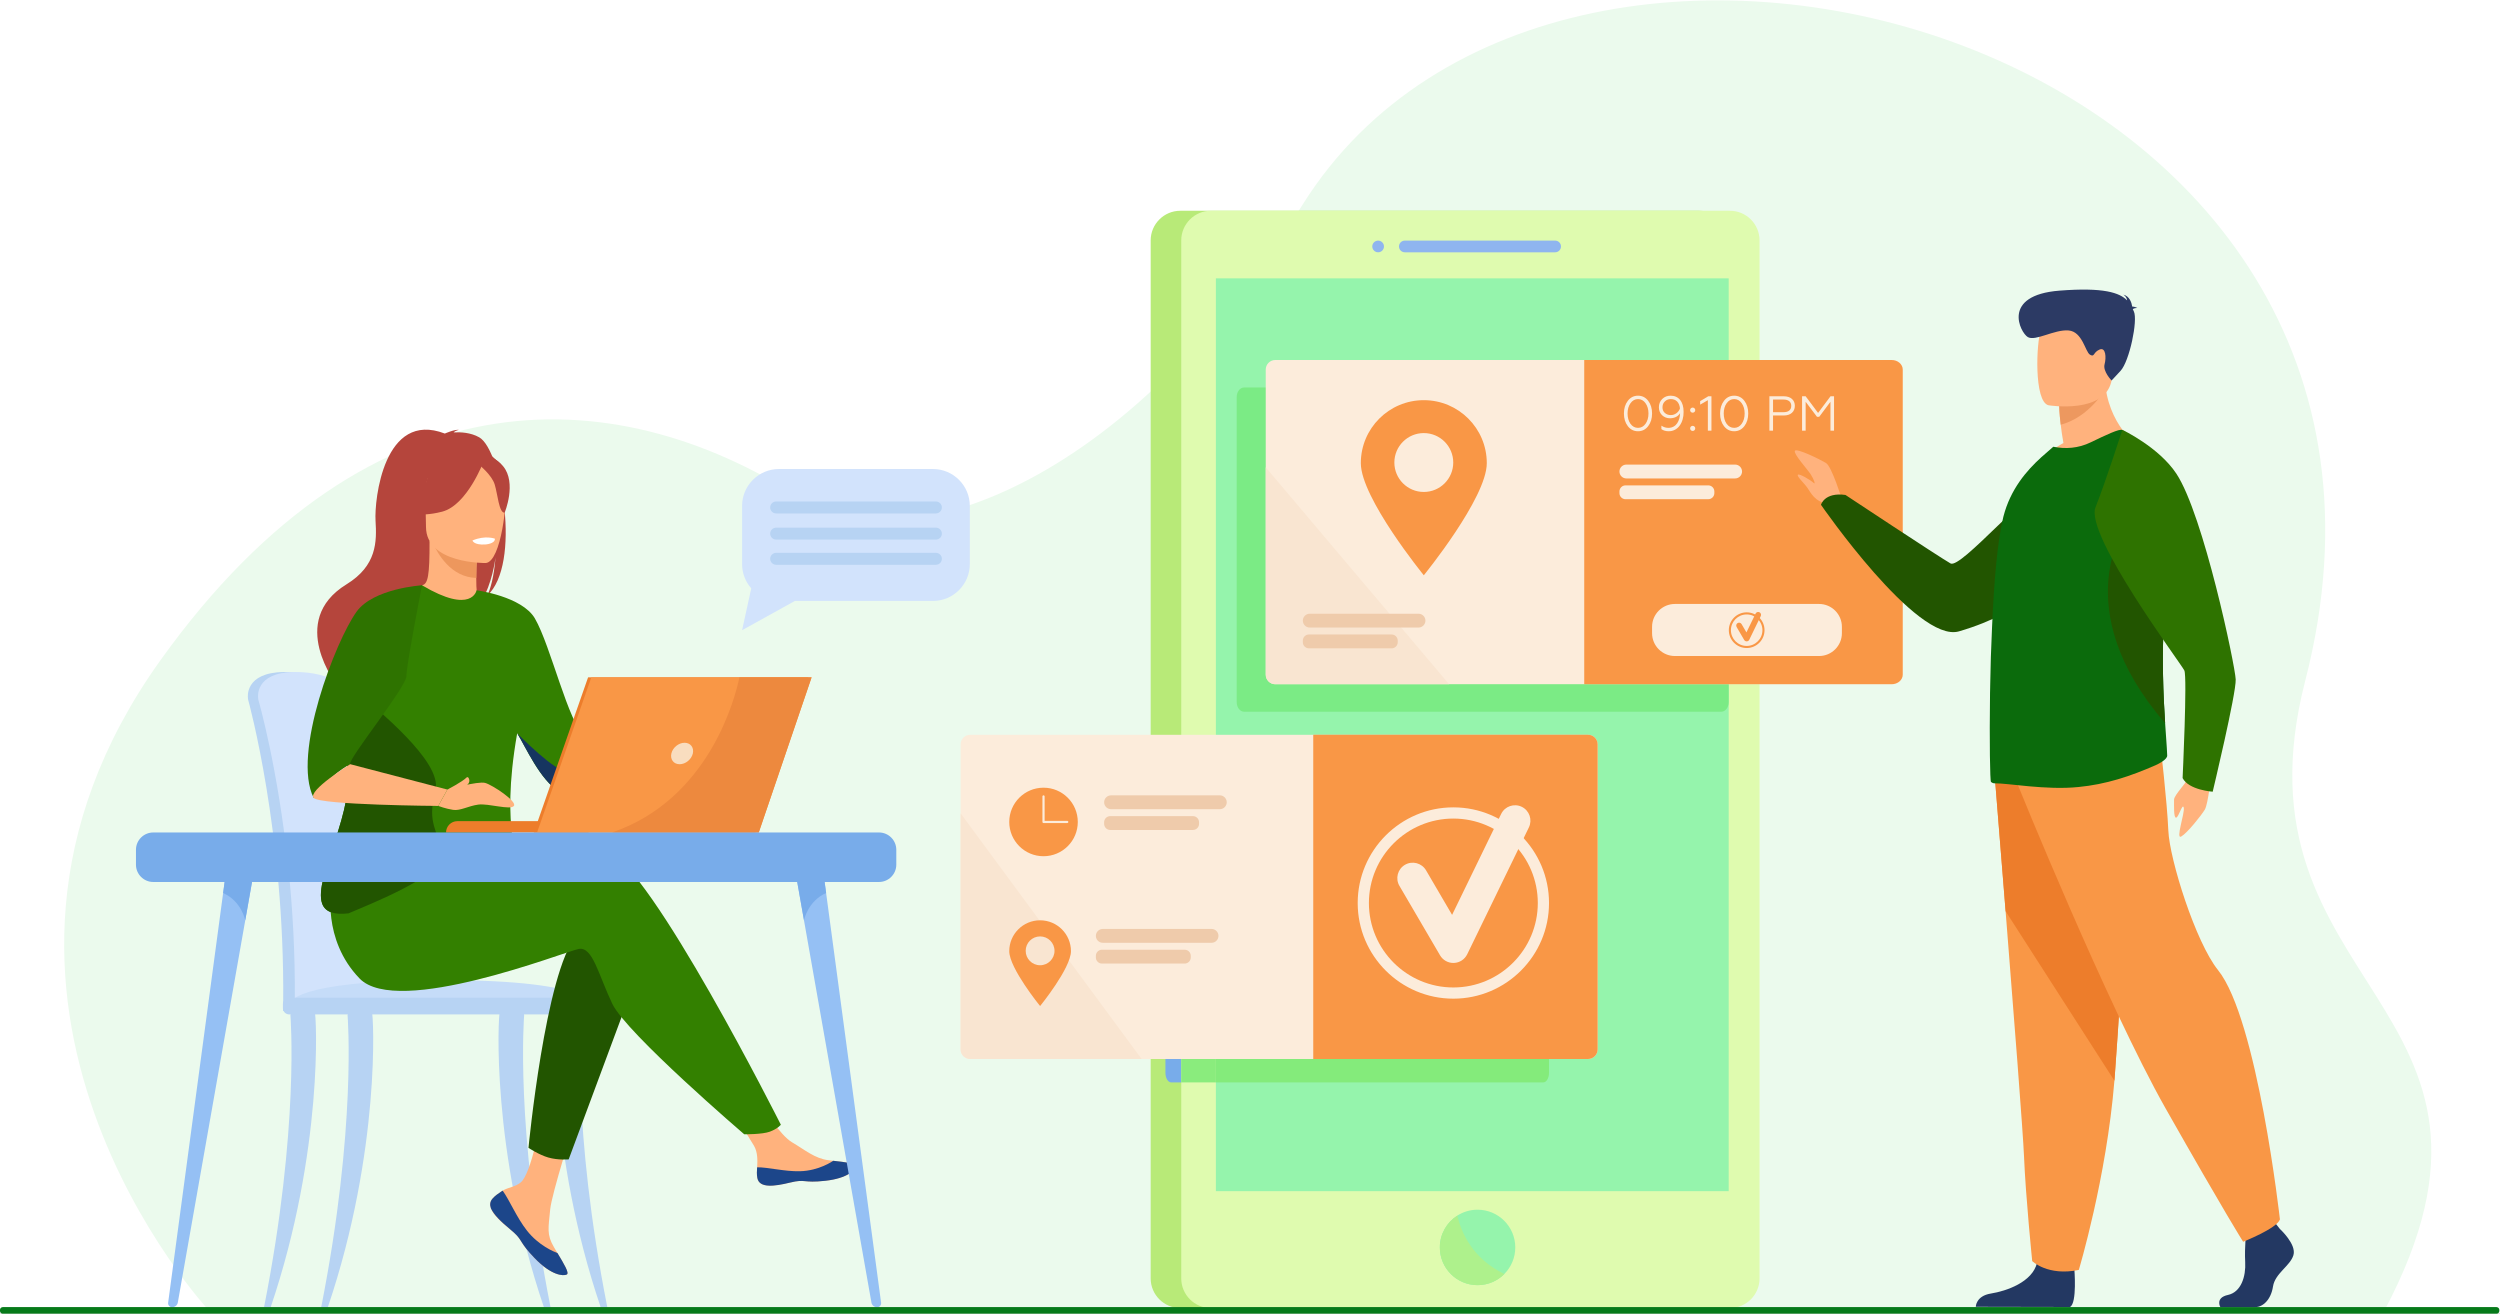 <?xml version="1.0" encoding="UTF-8" standalone="no"?>
<!-- Created with Inkscape (http://www.inkscape.org/) -->

<svg
   version="1.1"
   id="svg2"
   width="3643.356"
   height="1914.468"
   viewBox="0 0 3643.356 1914.468"
   sodipodi:docname="5556.svg"
   inkscape:version="1.2.1 (9c6d41e410, 2022-07-14, custom)"
   xmlns:inkscape="http://www.inkscape.org/namespaces/inkscape"
   xmlns:sodipodi="http://sodipodi.sourceforge.net/DTD/sodipodi-0.dtd"
   xmlns="http://www.w3.org/2000/svg"
   xmlns:svg="http://www.w3.org/2000/svg">
  <rect x="0" y="0" width="3643.356" height="1914.468" fill="#808080" stroke="none"/>
  <defs
     id="defs6" />
  <sodipodi:namedview
     id="namedview4"
     pagecolor="#ffffff"
     bordercolor="#000000"
     borderopacity="0.25"
     inkscape:showpageshadow="2"
     inkscape:pageopacity="0.0"
     inkscape:pagecheckerboard="0"
     inkscape:deskcolor="#d1d1d1"
     showgrid="false"
     inkscape:zoom="0.27232449"
     inkscape:cx="1031.8573"
     inkscape:cy="1048.3817"
     inkscape:window-width="2560"
     inkscape:window-height="1345"
     inkscape:window-x="0"
     inkscape:window-y="0"
     inkscape:window-maximized="1"
     inkscape:current-layer="g10">
    <inkscape:page
       x="0"
       y="0"
       id="page8"
       width="3643.356"
       height="1914.468" />
  </sodipodi:namedview>
  <g
     id="g10"
     inkscape:groupmode="layer"
     inkscape:label="Page 1"
     transform="matrix(1.333,0,0,-1.333,-160.644,2259.682)">
    <path
       d="M 104.134,228.382 H 2890.985 V 1740.617 H 104.134 Z"
       style="fill:#ffffff;fill-opacity:1;fill-rule:nonzero;stroke:none;stroke-width:0.084"
       id="path14" />
    <path
       d="m 349.37,261.89 c 0,0 -317.96,341.39 -53.772,710.99 234.406,327.93 507.699,305.51 708.212,172.44 85.4,-56.68 331.62,-6.99 541.18,326.7 285.78,455.05 1276.42,179.06 1095.8,-521.05 -87.41,-338.81 266.02,-351.13 85.93,-689.8 l -2377.35,0.72"
       style="fill:#ebfaed;fill-opacity:1;fill-rule:nonzero;stroke:none;stroke-width:0.1"
       id="path16" />
    <path
       d="m 1978.42,265.12 h -567.53 c -17.8,0 -32.36,14.55 -32.36,32.35 v 1134.94 c 0,17.79 14.56,32.35 32.36,32.35 h 567.53 c 17.79,0 32.35,-14.56 32.35,-32.35 V 297.47 c 0,-17.8 -14.56,-32.35 -32.35,-32.35"
       style="fill:#b8ea78;fill-opacity:1;fill-rule:nonzero;stroke:none;stroke-width:0.1"
       id="path18" />
    <path
       d="M 2044.19,1432.4 V 297.46 c 0,-17.78 -14.56,-32.34 -32.36,-32.34 H 1444.3 c -17.8,0 -32.35,14.56 -32.35,32.34 V 1432.4 c 0,17.8 14.55,32.36 32.35,32.36 h 567.53 c 17.8,0 32.36,-14.56 32.36,-32.36"
       style="fill:#dffbaf;fill-opacity:1;fill-rule:nonzero;stroke:none;stroke-width:0.1"
       id="path20" />
    <path
       d="m 1820.72,1419.35 h -164.35 c -3.52,0 -6.39,2.88 -6.39,6.39 0,3.52 2.87,6.4 6.39,6.4 h 164.35 c 3.52,0 6.39,-2.88 6.39,-6.4 0,-3.51 -2.87,-6.39 -6.39,-6.39"
       style="fill:#8fb5ef;fill-opacity:1;fill-rule:nonzero;stroke:none;stroke-width:0.1"
       id="path22" />
    <path
       d="m 1627.18,1419.35 c -3.52,0 -6.39,2.88 -6.39,6.39 0,3.52 2.87,6.4 6.39,6.4 3.52,0 6.4,-2.88 6.4,-6.4 0,-3.51 -2.88,-6.39 -6.4,-6.39"
       style="fill:#8fb5ef;fill-opacity:1;fill-rule:nonzero;stroke:none;stroke-width:0.1"
       id="path24" />
    <path
       d="m 1777.14,331.4 c 0,-11.32 -4.57,-21.58 -11.96,-29.03 -7.47,-7.55 -17.84,-12.21 -29.29,-12.21 -22.77,0 -41.24,18.47 -41.24,41.24 0,14.65 7.63,27.5 19.14,34.81 6.38,4.07 13.97,6.43 22.1,6.43 22.78,0 41.25,-18.46 41.25,-41.24"
       style="fill:#95f4ac;fill-opacity:1;fill-rule:nonzero;stroke:none;stroke-width:0.1"
       id="path26" />
    <path
       d="m 1449.81,392.92 h 560.64 v 997.937 h -560.64 z"
       style="fill:#95f4ac;fill-opacity:1;fill-rule:nonzero;stroke:none;stroke-width:0.1"
       id="path28" />
    <path
       d="m 1765.18,302.37 c -7.47,-7.55 -17.84,-12.21 -29.29,-12.21 -22.77,0 -41.24,18.47 -41.24,41.24 0,14.65 7.63,27.5 19.14,34.81 4.04,-17.55 16.03,-46.92 51.39,-63.84"
       style="fill:#aef18c;fill-opacity:1;fill-rule:nonzero;stroke:none;stroke-width:0.1"
       id="path30" />
    <path
       d="m 2002.39,917.08 h -521.76 c -4.43,0 -8.06,4.7 -8.06,10.44 v 333.58 c 0,5.75 3.63,10.45 8.06,10.45 h 260.88 259.56 1.32 c 4.44,0 8.06,-4.7 8.06,-10.45 V 927.52 c 0,-5.74 -3.62,-10.44 -8.06,-10.44"
       style="fill:#7beb85;fill-opacity:1;fill-rule:nonzero;stroke:none;stroke-width:0.1"
       id="path32" />
    <path
       d="m 1411.95,511.82 h -11 c -3.46,0 -6.29,4.7 -6.29,10.43 v 333.59 c 0,5.75 2.83,10.45 6.29,10.45 h 11 V 511.82"
       style="fill:#78acea;fill-opacity:1;fill-rule:nonzero;stroke:none;stroke-width:0.1"
       id="path34" />
    <path
       d="m 1411.95,511.82 h 37.86 V 866.29 H 1411.95 Z"
       style="fill:#8aec7d;fill-opacity:1;fill-rule:nonzero;stroke:none;stroke-width:0.1"
       id="path36" />
    <path
       d="m 1807.73,511.82 h -357.92 v 354.47 h 357.92 c 3.46,0 6.29,-4.7 6.29,-10.45 V 522.25 c 0,-5.73 -2.83,-10.43 -6.29,-10.43"
       style="fill:#84eb7b;fill-opacity:1;fill-rule:nonzero;stroke:none;stroke-width:0.1"
       id="path38" />
    <path
       d="M 2200.74,1291.15 V 957.56 c 0,-5.73 -4.7,-10.43 -10.45,-10.43 h -675.55 c -5.74,0 -10.43,4.7 -10.43,10.43 v 333.59 c 0,5.75 4.69,10.45 10.43,10.45 h 675.55 c 5.75,0 10.45,-4.7 10.45,-10.45"
       style="fill:#fcecdb;fill-opacity:1;fill-rule:nonzero;stroke:none;stroke-width:0.1"
       id="path40" />
    <path
       d="M 2200.73,1291.15 V 957.57 c 0,-5.74 -5.46,-10.44 -12.14,-10.44 h -336.07 v 354.47 h 336.07 c 6.68,0 12.14,-4.7 12.14,-10.45"
       style="fill:#f99746;fill-opacity:1;fill-rule:nonzero;stroke:none;stroke-width:0.1"
       id="path42" />
    <path
       d="m 2017.49,1172.11 h -118.9 c -4.16,0 -7.57,3.41 -7.57,7.58 0,4.16 3.41,7.57 7.57,7.57 h 118.9 c 4.16,0 7.57,-3.41 7.57,-7.57 0,-4.17 -3.41,-7.58 -7.57,-7.58"
       style="fill:#fcecdb;fill-opacity:1;fill-rule:nonzero;stroke:none;stroke-width:0.1"
       id="path44" />
    <path
       d="m 1988.11,1149.4 h -90.43 c -3.66,0 -6.66,3 -6.66,6.66 v 1.82 c 0,3.66 3,6.66 6.66,6.66 h 90.43 c 3.67,0 6.67,-3 6.67,-6.66 v -1.82 c 0,-3.66 -3,-6.66 -6.67,-6.66"
       style="fill:#fcecdb;fill-opacity:1;fill-rule:nonzero;stroke:none;stroke-width:0.1"
       id="path46" />
    <path
       d="m 1919.54,1254.37 c -2.14,3.01 -4.88,4.51 -8.21,4.51 -3.33,0 -6.07,-1.5 -8.22,-4.51 -2.15,-3 -3.22,-6.76 -3.22,-11.22 0,-4.51 1.07,-8.27 3.17,-11.28 2.15,-2.95 4.88,-4.45 8.27,-4.45 3.38,0 6.12,1.5 8.21,4.45 2.15,3.01 3.22,6.77 3.22,11.28 0,4.46 -1.07,8.22 -3.22,11.22 z m -19.38,2.58 c 2.84,3.76 6.6,5.64 11.17,5.64 4.56,0 8.27,-1.88 11.11,-5.58 2.85,-3.71 4.25,-8.33 4.25,-13.86 0,-5.53 -1.4,-10.15 -4.25,-13.85 -2.84,-3.71 -6.55,-5.59 -11.11,-5.59 -4.57,0 -8.33,1.88 -11.17,5.59 -2.85,3.7 -4.24,8.32 -4.24,13.85 0,5.48 1.39,10.1 4.24,13.8"
       style="fill:#fcecdb;fill-opacity:1;fill-rule:nonzero;stroke:none;stroke-width:0.1"
       id="path48" />
    <path
       d="m 1940.65,1256.31 c -1.72,-1.67 -2.58,-3.82 -2.58,-6.45 0,-2.57 0.86,-4.62 2.63,-6.17 1.77,-1.56 3.92,-2.31 6.55,-2.31 2.2,0 4.24,0.7 6.12,2.09 1.88,1.4 3.12,3.12 3.81,5.21 -0.64,6.45 -4.18,10.2 -10.04,10.2 -2.57,0 -4.72,-0.85 -6.49,-2.57 z m 16.69,1.61 c 2.53,-3.06 3.82,-7.41 3.82,-12.94 0.21,-11.71 -6.12,-21.38 -16.33,-21.27 -3.06,0 -5.74,0.75 -7.94,2.31 v 3.81 c 2.36,-1.61 4.88,-2.41 7.62,-2.41 8.91,0 12.62,8.11 12.78,16.05 -1.99,-3.38 -5.91,-5.58 -11.01,-5.58 -3.38,0 -6.28,1.13 -8.64,3.33 -2.31,2.25 -3.49,5.15 -3.49,8.64 0,3.71 1.23,6.72 3.65,9.13 2.47,2.42 5.53,3.6 9.13,3.6 4.4,0 7.89,-1.56 10.41,-4.67"
       style="fill:#fcecdb;fill-opacity:1;fill-rule:nonzero;stroke:none;stroke-width:0.1"
       id="path50" />
    <path
       d="m 1969.1,1228.81 c 1.08,1.08 2.9,1.08 3.98,0 1.07,-1.07 1.07,-2.9 0,-3.97 -1.08,-1.07 -2.9,-1.07 -3.98,0 -1.07,1.07 -1.07,2.9 0,3.97 z m 0,19.98 c 1.08,1.07 2.9,1.07 3.98,0 1.07,-1.07 1.07,-2.9 0,-3.97 -1.08,-1.08 -2.9,-1.08 -3.98,0 -1.07,1.07 -1.07,2.9 0,3.97"
       style="fill:#fcecdb;fill-opacity:1;fill-rule:nonzero;stroke:none;stroke-width:0.1"
       id="path52" />
    <path
       d="m 1987.68,1224.36 v 33.29 l -8.43,-4.83 v 3.81 l 8.86,5.31 h 3.49 v -37.58 h -3.92"
       style="fill:#fcecdb;fill-opacity:1;fill-rule:nonzero;stroke:none;stroke-width:0.1"
       id="path54" />
    <path
       d="m 2024.68,1254.37 c -2.15,3.01 -4.89,4.51 -8.22,4.51 -3.33,0 -6.06,-1.5 -8.21,-4.51 -2.15,-3 -3.22,-6.76 -3.22,-11.22 0,-4.51 1.07,-8.27 3.16,-11.28 2.15,-2.95 4.89,-4.45 8.27,-4.45 3.39,0 6.12,1.5 8.22,4.45 2.15,3.01 3.22,6.77 3.22,11.28 0,4.46 -1.07,8.22 -3.22,11.22 z m -19.39,2.58 c 2.85,3.76 6.61,5.64 11.17,5.64 4.57,0 8.27,-1.88 11.12,-5.58 2.84,-3.71 4.24,-8.33 4.24,-13.86 0,-5.53 -1.4,-10.15 -4.24,-13.85 -2.85,-3.71 -6.55,-5.59 -11.12,-5.59 -4.56,0 -8.32,1.88 -11.17,5.59 -2.84,3.7 -4.24,8.32 -4.24,13.85 0,5.48 1.4,10.1 4.24,13.8"
       style="fill:#fcecdb;fill-opacity:1;fill-rule:nonzero;stroke:none;stroke-width:0.1"
       id="path56" />
    <path
       d="m 2058.94,1244.55 h 11.54 c 5.32,0 8.38,2.52 8.38,6.87 0,4.46 -3.06,6.93 -8.38,6.93 h -11.54 z m -3.98,-20.19 v 37.58 h 15.79 c 7.52,0 12.03,-4.18 12.03,-10.41 0,-6.39 -4.51,-10.58 -12.03,-10.58 h -11.81 v -16.59 h -3.98"
       style="fill:#fcecdb;fill-opacity:1;fill-rule:nonzero;stroke:none;stroke-width:0.1"
       id="path58" />
    <path
       d="m 2090.67,1224.36 v 37.58 h 3.92 l 13.59,-18.2 13.58,18.2 h 3.87 v -37.58 h -3.92 v 31.57 l -12.3,-16.43 h -2.42 l -12.4,16.43 v -31.57 h -3.92"
       style="fill:#fcecdb;fill-opacity:1;fill-rule:nonzero;stroke:none;stroke-width:0.1"
       id="path60" />
    <path
       d="m 1704.79,947.13 h -190.05 c -5.74,0 -10.43,4.7 -10.43,10.43 v 226.69 c 51.81,-61.21 153.25,-181.22 200.48,-237.12"
       style="fill:#f9e5d1;fill-opacity:1;fill-rule:nonzero;stroke:none;stroke-width:0.1"
       id="path62" />
    <path
       d="m 1677.13,1157.34 c -17.78,0 -32.19,14.41 -32.19,32.18 0,17.78 14.41,32.19 32.19,32.19 17.77,0 32.19,-14.41 32.19,-32.19 0,-17.77 -14.42,-32.18 -32.19,-32.18 z m 0,100.35 c -38.03,0 -68.86,-30.83 -68.86,-68.87 0,-38.03 68.86,-122.58 68.86,-122.58 0,0 68.86,84.55 68.86,122.58 0,38.04 -30.83,68.87 -68.86,68.87"
       style="fill:#f99746;fill-opacity:1;fill-rule:nonzero;stroke:none;stroke-width:0.1"
       id="path64" />
    <path
       d="m 1671.34,1009.09 h -118.9 c -4.16,0 -7.57,3.4 -7.57,7.57 0,4.16 3.41,7.57 7.57,7.57 h 118.9 c 4.16,0 7.57,-3.41 7.57,-7.57 0,-4.17 -3.41,-7.57 -7.57,-7.57"
       style="fill:#efcbab;fill-opacity:1;fill-rule:nonzero;stroke:none;stroke-width:0.1"
       id="path66" />
    <path
       d="m 1641.96,986.37 h -90.43 c -3.66,0 -6.66,3 -6.66,6.66 v 1.82 c 0,3.67 3,6.67 6.66,6.67 h 90.43 c 3.66,0 6.66,-3 6.66,-6.67 v -1.82 c 0,-3.66 -3,-6.66 -6.66,-6.66"
       style="fill:#efcbab;fill-opacity:1;fill-rule:nonzero;stroke:none;stroke-width:0.1"
       id="path68" />
    <path
       d="M 1867.16,881.45 V 547.87 c 0,-5.75 -4.7,-10.44 -10.44,-10.44 h -675.54 c -5.75,0 -10.45,4.69 -10.45,10.44 v 333.58 c 0,5.74 4.7,10.43 10.45,10.43 h 675.54 c 5.74,0 10.44,-4.69 10.44,-10.43"
       style="fill:#fcecdb;fill-opacity:1;fill-rule:nonzero;stroke:none;stroke-width:0.1"
       id="path70" />
    <path
       d="M 1867.16,881.45 V 547.87 c 0,-5.75 -4.7,-10.45 -10.44,-10.45 h -300.46 v 354.47 h 300.46 c 5.74,0 10.44,-4.7 10.44,-10.44"
       style="fill:#f99746;fill-opacity:1;fill-rule:nonzero;stroke:none;stroke-width:0.1"
       id="path72" />
    <path
       d="m 1709.43,642.41 c -5.97,0 -11.51,3.16 -14.54,8.34 l -44.4,75.91 c -4.7,8.03 -2,18.35 6.03,23.05 8.03,4.7 18.36,1.99 23.06,-6.04 l 28.48,-48.69 53.64,110.35 c 4.07,8.37 14.15,11.86 22.52,7.79 8.37,-4.07 11.86,-14.15 7.79,-22.52 l -67.42,-138.7 c -2.72,-5.6 -8.3,-9.24 -14.51,-9.48 -0.21,0 -0.43,-0.01 -0.65,-0.01"
       style="fill:#fcecdb;fill-opacity:1;fill-rule:nonzero;stroke:none;stroke-width:0.1"
       id="path74" />
    <path
       d="m 1709.43,800.27 c -50.91,0 -92.32,-41.42 -92.32,-92.33 0,-50.91 41.41,-92.33 92.32,-92.33 50.92,0 92.33,41.42 92.33,92.33 0,50.91 -41.41,92.33 -92.33,92.33 z m 0,-196.91 c -57.66,0 -104.58,46.91 -104.58,104.58 0,57.67 46.92,104.58 104.58,104.58 57.67,0 104.59,-46.91 104.59,-104.58 0,-57.67 -46.92,-104.58 -104.59,-104.58"
       style="fill:#fcecdb;fill-opacity:1;fill-rule:nonzero;stroke:none;stroke-width:0.1"
       id="path76" />
    <path
       d="m 1368.6,537.43 h -187.42 c -5.75,0 -10.45,4.69 -10.45,10.44 V 806 L 1368.6,537.43"
       style="fill:#f9e5d1;fill-opacity:1;fill-rule:nonzero;stroke:none;stroke-width:0.1"
       id="path78" />
    <path
       d="m 1287.32,795.37 h -25.95 c -0.66,0 -1.19,0.53 -1.19,1.19 v 27.9 c 0,0.66 0.53,1.2 1.19,1.2 0.66,0 1.2,-0.54 1.2,-1.2 v -26.7 h 24.75 c 0.66,0 1.19,-0.54 1.19,-1.2 0,-0.66 -0.53,-1.19 -1.19,-1.19 z m -25.95,38.65 c -20.69,0 -37.46,-16.77 -37.46,-37.46 0,-20.69 16.77,-37.46 37.46,-37.46 20.69,0 37.46,16.77 37.46,37.46 0,20.69 -16.77,37.46 -37.46,37.46"
       style="fill:#f99746;fill-opacity:1;fill-rule:nonzero;stroke:none;stroke-width:0.1"
       id="path80" />
    <path
       d="m 1454.11,810.51 h -118.89 c -4.17,0 -7.58,3.41 -7.58,7.57 0,4.17 3.41,7.58 7.58,7.58 h 118.89 c 4.17,0 7.57,-3.41 7.57,-7.58 0,-4.16 -3.4,-7.57 -7.57,-7.57"
       style="fill:#efcbab;fill-opacity:1;fill-rule:nonzero;stroke:none;stroke-width:0.1"
       id="path82" />
    <path
       d="m 1424.73,787.8 h -90.42 c -3.67,0 -6.67,2.99 -6.67,6.66 v 1.82 c 0,3.66 3,6.66 6.67,6.66 h 90.42 c 3.67,0 6.67,-3 6.67,-6.66 v -1.82 c 0,-3.67 -3,-6.66 -6.67,-6.66"
       style="fill:#efcbab;fill-opacity:1;fill-rule:nonzero;stroke:none;stroke-width:0.1"
       id="path84" />
    <path
       d="m 1257.63,639.9 c -8.7,0 -15.76,7.05 -15.76,15.76 0,8.7 7.06,15.76 15.76,15.76 8.71,0 15.76,-7.06 15.76,-15.76 0,-8.71 -7.05,-15.76 -15.76,-15.76 z m 0,49.14 c -18.62,0 -33.72,-15.1 -33.72,-33.72 0,-18.63 33.72,-60.03 33.72,-60.03 0,0 33.72,41.4 33.72,60.03 0,18.62 -15.1,33.72 -33.72,33.72"
       style="fill:#f99746;fill-opacity:1;fill-rule:nonzero;stroke:none;stroke-width:0.1"
       id="path86" />
    <path
       d="m 1445.07,664.45 h -118.9 c -4.16,0 -7.57,3.41 -7.57,7.58 0,4.16 3.41,7.57 7.57,7.57 h 118.9 c 4.16,0 7.57,-3.41 7.57,-7.57 0,-4.17 -3.41,-7.58 -7.57,-7.58"
       style="fill:#efcbab;fill-opacity:1;fill-rule:nonzero;stroke:none;stroke-width:0.1"
       id="path88" />
    <path
       d="m 1415.69,641.74 h -90.43 c -3.66,0 -6.66,3 -6.66,6.66 v 1.82 c 0,3.66 3,6.66 6.66,6.66 h 90.43 c 3.67,0 6.66,-3 6.66,-6.66 v -1.82 c 0,-3.66 -2.99,-6.66 -6.66,-6.66"
       style="fill:#efcbab;fill-opacity:1;fill-rule:nonzero;stroke:none;stroke-width:0.1"
       id="path90" />
    <path
       d="m 528.018,691.09 c -2.476,60.89 -7.813,113.86 -14.201,150.8 -10.184,58.88 -19.351,92.76 -19.457,93.12 -1.341,5.18 -20.719,26.13 -63.803,25.48 -43.084,-0.64 -38.998,-28.12 -38.998,-28.12 -0.005,-0.93 0.118,-1.79 0.308,-2.44 0.416,-1.42 39.964,-144.82 38.252,-329.97 -0.024,-2.6 -0.316,-7.09 -0.132,-10.08 10e-4,-0.01 99.843,-2.58 99.867,0 3.482,16.18 1.783,61.02 -1.836,101.21"
       style="fill:#b7d3f3;fill-opacity:1;fill-rule:nonzero;stroke:none;stroke-width:0.1"
       id="path92" />
    <path
       d="m 540.572,600.87 c -0.03,-2.57 -1.392,-4.64 -3.052,-4.64 h -0.041 c -1.66,0.04 -2.982,2.1 -3.002,4.64 h -85.564 c -0.03,-2.57 -1.392,-4.64 -3.053,-4.64 h -0.04 c -1.69,0.04 -3.032,2.17 -3.012,4.78 0.497,53 -2.526,102.49 -7.099,146.17 -11.375,108.93 -32.402,181.74 -32.701,182.75 -0.189,0.65 -0.308,1.51 -0.308,2.44 0,0 -4.086,27.47 38.994,28.12 43.091,0.65 62.469,-20.3 63.811,-25.48 0.079,-0.27 5.269,-19.46 12.169,-53.94 2.287,-11.43 4.753,-24.53 7.288,-39.18 6.383,-36.94 11.722,-89.91 14.198,-150.79 3.619,-40.2 4.891,-74.05 1.412,-90.23"
       style="fill:#d2e3fc;fill-opacity:1;fill-rule:nonzero;stroke:none;stroke-width:0.1"
       id="path94" />
    <path
       d="m 436.484,596.23 h 335.459 c 0,0 -7.813,31.61 -202.089,26.9 -137.484,-3.33 -133.37,-26.9 -133.37,-26.9"
       style="fill:#c5dcf8;fill-opacity:1;fill-rule:nonzero;stroke:none;stroke-width:0.1"
       id="path96" />
    <path
       d="m 409.18,266.03 c 38.895,196.9 28.894,317.72 28.844,319.25 -0.098,3.03 5.49,5.78 8.496,5.88 3.043,0.05 16.467,0.89 18.021,-1.7 2.035,-3.4 9.868,-152.27 -48.101,-323.43 h -7.26"
       style="fill:#b7d3f3;fill-opacity:1;fill-rule:nonzero;stroke:none;stroke-width:0.1"
       id="path98" />
    <path
       d="m 722.393,266.03 c -38.895,196.9 -28.894,317.72 -28.844,319.25 0.097,3.03 -5.49,5.78 -8.495,5.88 -3.044,0.05 -16.469,0.89 -18.022,-1.7 -2.035,-3.4 -9.868,-152.27 48.101,-323.43 h 7.26"
       style="fill:#b7d3f3;fill-opacity:1;fill-rule:nonzero;stroke:none;stroke-width:0.1"
       id="path100" />
    <path
       d="m 784.465,266.03 c -38.895,196.9 -28.894,317.72 -28.844,319.25 0.098,3.03 -5.49,5.78 -8.496,5.88 -3.043,0.05 -16.468,0.89 -18.021,-1.7 -2.035,-3.4 -9.868,-152.27 48.101,-323.43 h 7.26"
       style="fill:#b7d3f3;fill-opacity:1;fill-rule:nonzero;stroke:none;stroke-width:0.1"
       id="path102" />
    <path
       d="m 471.669,266.03 c 38.895,196.9 28.894,317.72 28.845,319.25 -0.098,3.03 5.489,5.78 8.495,5.88 3.043,0.05 16.468,0.89 18.021,-1.7 2.035,-3.4 9.868,-152.27 -48.1,-323.43 h -7.261"
       style="fill:#b7d3f3;fill-opacity:1;fill-rule:nonzero;stroke:none;stroke-width:0.1"
       id="path104" />
    <path
       d="M 772.142,586.14 H 436.683 c -3.78,0 -6.871,3.09 -6.871,6.87 v 4.52 c 0,3.78 3.091,6.87 6.871,6.87 h 335.459 c 3.779,0 6.871,-3.09 6.871,-6.87 v -4.52 c 0,-3.78 -3.092,-6.87 -6.871,-6.87"
       style="fill:#b7d3f3;fill-opacity:1;fill-rule:nonzero;stroke:none;stroke-width:0.1"
       id="path106" />
    <path
       d="m 760.357,889.09 111.509,24.15 6.567,-16.01 c 0,0 -123.038,-73.21 -134.566,-69.62 -11.528,3.58 16.49,61.48 16.49,61.48"
       style="fill:#ffb27d;fill-opacity:1;fill-rule:nonzero;stroke:none;stroke-width:0.1"
       id="path108" />
    <path
       d="m 658.979,384.77 c -2.793,-3.2 -3.149,-6.77 -1.767,-10.59 l 0.027,-0.06 c 2.556,-7.06 11.001,-14.95 20.81,-22.82 1.254,-1.02 2.368,-1.94 3.34,-2.79 0.255,-0.22 0.51,-0.45 0.75,-0.67 0.197,-0.17 0.387,-0.36 0.577,-0.52 9.147,-8.43 5.705,-10.37 22.138,-27.48 18.738,-19.49 31.64,-19.84 35.31,-18.07 3.105,1.52 -3.204,11.86 -10.194,23.48 -0.339,0.56 -0.671,1.13 -1.018,1.69 -0.931,1.55 -1.856,3.12 -2.78,4.67 -8.192,13.99 -6.089,20.55 -4.147,41.37 1.579,16.91 26.317,94.5 26.317,94.5 l -35.909,6.19 c 0,0 -10.814,-61.79 -22.729,-71.3 -6.371,-5.07 -13.503,-5.14 -19.626,-8.9 -0.433,-0.26 -0.858,-0.52 -1.274,-0.8 -3.48,-2.31 -7.025,-4.69 -9.825,-7.9"
       style="fill:#ffb27d;fill-opacity:1;fill-rule:nonzero;stroke:none;stroke-width:0.1"
       id="path110" />
    <path
       d="m 658.979,384.77 c -2.793,-3.2 -3.149,-6.77 -1.767,-10.59 l 0.027,-0.06 c 3.13,-7.05 11.363,-14.9 20.844,-22.75 1.239,-1.03 2.333,-1.98 3.306,-2.86 0.255,-0.22 0.51,-0.45 0.75,-0.67 0.197,-0.17 0.387,-0.36 0.577,-0.52 9.147,-8.43 5.705,-10.37 22.138,-27.48 18.738,-19.49 31.64,-19.84 35.31,-18.07 3.105,1.52 -3.204,11.86 -10.194,23.48 -3.648,1.34 -20.592,8.22 -33.402,24.61 -11.283,14.4 -18.807,32.9 -26.49,43.61 -0.433,-0.26 -0.858,-0.52 -1.274,-0.8 -3.48,-2.31 -7.025,-4.69 -9.825,-7.9"
       style="fill:#1c468a;fill-opacity:1;fill-rule:nonzero;stroke:none;stroke-width:0.1"
       id="path112" />
    <path
       d="m 948.528,407.2 c 2.218,-11.08 18.017,-9.23 35.669,-4.92 17.653,4.31 13.456,-0.82 38.583,1.97 25.12,2.78 32.73,12.14 33.5,15.88 0.68,3.31 -11.73,4.48 -25.05,6.02 -1.67,0.18 -3.35,0.39 -5.03,0.6 -15.04,1.89 -26.05,11.59 -39.702,19.55 -12.934,7.55 -32.236,38.29 -32.236,38.29 l -34.454,-2.72 c 0,0 18.08,-27.47 25.073,-39.4 4.113,-7.03 3.894,-16.31 3.382,-23.48 -0.267,-3.9 -0.521,-7.89 0.265,-11.79"
       style="fill:#ffb27d;fill-opacity:1;fill-rule:nonzero;stroke:none;stroke-width:0.1"
       id="path114" />
    <path
       d="m 984.197,402.28 c 17.653,4.31 13.456,-0.82 38.583,1.97 25.12,2.78 32.73,12.14 33.5,15.88 0.68,3.31 -11.73,4.48 -25.05,6.02 l -0.12,-0.26 c 0,0 -15.07,-10.68 -35.98,-11.18 -17.044,-0.42 -35.097,4.47 -46.867,4.28 -0.267,-3.9 -0.521,-7.89 0.265,-11.79 2.218,-11.08 18.017,-9.23 35.669,-4.92"
       style="fill:#1c468a;fill-opacity:1;fill-rule:nonzero;stroke:none;stroke-width:0.1"
       id="path116" />
    <path
       d="m 871.866,913.24 c 0,0 8.209,20.11 17.238,20.93 9.03,0.82 37.761,5.34 39.813,1.24 2.052,-4.11 0,-18.89 -6.156,-24.22 -6.157,-5.34 -44.328,-13.96 -44.328,-13.96 l -6.567,16.01"
       style="fill:#ffb27d;fill-opacity:1;fill-rule:nonzero;stroke:none;stroke-width:0.1"
       id="path118" />
    <path
       d="M 816.493,627.51 742.238,427.67 c 0,0 -11.406,-1.1 -22.343,2.05 -10.064,2.9 -21.596,10.52 -21.596,10.52 0,0 18.42,191.87 52.189,231.78 33.77,39.91 66.005,-44.51 66.005,-44.51"
       style="fill:#225500;fill-opacity:1;fill-rule:nonzero;stroke:none;stroke-width:0.1"
       id="path120" />
    <path
       d="m 522.799,708.35 c 0,0 213.363,72.14 260.948,56.79 47.584,-15.35 190.457,-299.6 190.457,-299.6 0,0 -3.222,-4.29 -12.025,-7.59 -8.187,-3.07 -28.004,-2.87 -28.004,-2.87 0,0 -128.939,110.52 -144.288,142.75 -15.35,32.24 -21.491,62.93 -36.84,59.87 -15.35,-3.08 -198.014,-75.22 -239.458,-32.24 -41.445,42.98 -30.606,98.82 -30.606,98.82 l 39.816,-15.93"
       style="fill:#338000;fill-opacity:1;fill-rule:nonzero;stroke:none;stroke-width:0.1"
       id="path122" />
    <path
       d="m 644.439,1217.07 c -9.222,5.25 -20.275,5.82 -28.005,5.36 1.991,2.06 5.905,2.8 5.905,2.8 -4.793,0.72 -15.493,-4.04 -15.493,-4.04 -66.682,25.7 -77.163,-72.49 -75.761,-95.3 1.39,-22.81 1.56,-49.06 -31.728,-69.52 -65.496,-40.25 -10.234,-110.53 -10.234,-110.53 0.516,-0.3 30.474,-51.11 30.474,-51.11 -1.683,18.43 83.368,115.71 127.741,144.84 10.802,15.9 14.641,44 14.929,46.21 -1.865,-22.28 -5.676,-34.77 -9.081,-41.81 37.574,34.59 15.699,159.21 -8.747,173.1"
       style="fill:#b5453c;fill-opacity:1;fill-rule:nonzero;stroke:none;stroke-width:0.1"
       id="path124" />
    <path
       d="m 644.711,1038.12 c 0.223,-0.1 -21.425,-11.34 -37.707,-6.88 -15.316,4.17 -25.323,24.03 -25.112,24.07 6.486,1.29 8.356,10.21 8.219,48.51 l 2.932,-0.58 49.303,-9.76 c 0,0 -1.122,-15.52 -1.156,-30.14 -0.033,-12.27 0.711,-23.91 3.521,-25.22"
       style="fill:#ffb27d;fill-opacity:1;fill-rule:nonzero;stroke:none;stroke-width:0.1"
       id="path126" />
    <path
       d="m 642.346,1093.48 c 0,0 -1.122,-15.52 -1.156,-30.14 -27.588,0.78 -42.171,25.95 -48.147,39.9 l 49.303,-9.76"
       style="fill:#ed975d;fill-opacity:1;fill-rule:nonzero;stroke:none;stroke-width:0.1"
       id="path128" />
    <path
       d="m 587.951,1108.61 c 0,0 -14.458,22.84 -17.928,42.38 -2.478,13.94 4.625,65.64 56.572,58.19 0,0 15.088,-1.49 29.269,-11.06 11.279,-7.62 27.556,-24.07 9.356,-69.18 l -4.727,-15.23 -72.542,-5.1"
       style="fill:#b5453c;fill-opacity:1;fill-rule:nonzero;stroke:none;stroke-width:0.1"
       id="path130" />
    <path
       d="m 651.559,1079.64 c 0,0 -65.275,-1.08 -65.32,39.58 -0.045,40.66 -8.5,67.91 33.175,70.31 41.674,2.41 49.789,-13.1 53.105,-26.67 3.316,-13.56 -3.981,-81.89 -20.96,-83.22"
       style="fill:#ffb27d;fill-opacity:1;fill-rule:nonzero;stroke:none;stroke-width:0.1"
       id="path132" />
    <path
       d="m 649.143,1190.53 c 0,0 -17.872,-47.7 -45.3,-54.76 -27.428,-7.05 -39.325,0.3 -39.325,0.3 0,0 21.038,16.71 25.404,45.89 0,0 45.74,31.27 59.221,8.57"
       style="fill:#b5453c;fill-opacity:1;fill-rule:nonzero;stroke:none;stroke-width:0.1"
       id="path134" />
    <path
       d="m 644.713,1186.66 c 0,0 13.348,-10.65 16.602,-21.01 3.254,-10.35 4.718,-31.67 10.93,-30.94 0,0 13.465,32.42 -1.667,50.76 -16.046,19.45 -25.865,1.19 -25.865,1.19"
       style="fill:#b5453c;fill-opacity:1;fill-rule:nonzero;stroke:none;stroke-width:0.1"
       id="path136" />
    <path
       d="m 499.357,862.51 c -6.437,27 15.463,79.38 38.325,122.75 20.744,39.31 42.276,71.2 44.21,70.06 54.71,-32.48 59.653,-5.48 59.653,-5.48 h 0.003 c 0.021,-0.01 49.699,-6.6 63.767,-30.82 17.454,-30.06 36.312,-114.03 55.042,-129.93 -2.876,-8.8 -1.642,-13.49 1.407,-24.4 0.654,-2.34 1.374,-4.56 2.168,-6.66 2.823,-7.68 6.354,-13.9 9.402,-19.31 -9.521,-5.79 -27.907,-16.79 -41.453,-8.88 -20.651,12.09 -36.762,48.88 -45.832,63.53 l -0.101,0.17 c -19.711,-111.58 7.09,-136.98 -6.477,-148.75 -14.327,-12.42 -34.795,5.92 -79.823,-13.6 -29.535,-12.81 -70.521,-31.33 -98.111,-34.56 -14.471,-1.7 -25.267,0.82 -28.788,10.59 -10.233,28.4 38.889,103.82 26.608,155.29"
       style="fill:#338000;fill-opacity:1;fill-rule:nonzero;stroke:none;stroke-width:0.1"
       id="path138" />
    <path
       d="m 637.048,1104.29 c 0,0 1.217,-5.17 14.067,-4.37 0,0 10.789,0.66 10.459,6.34 0,0 -10.462,4.04 -24.526,-1.97"
       style="fill:#ffffff;fill-opacity:1;fill-rule:nonzero;stroke:none;stroke-width:0.1"
       id="path140" />
    <path
       d="m 472.749,707.22 c 3.521,-9.77 14.317,-12.29 28.788,-10.59 19.096,8.32 101.59,40.28 100.669,61.94 -1.371,32.06 -15.862,33.08 -5.628,72.66 8.217,31.77 -68.007,90.85 -80.165,103.7 -22.862,-43.37 -23.493,-45.42 -17.056,-72.42 12.281,-51.47 -36.841,-126.89 -26.608,-155.29"
       style="fill:#225500;fill-opacity:1;fill-rule:nonzero;stroke:none;stroke-width:0.1"
       id="path142" />
    <path
       d="m 463.424,822.86 c 14.63,20.55 29.871,31.41 39.897,36.87 -2.308,5.95 61.535,84.22 61.535,96.35 0,12.28 17.035,99.24 17.035,99.24 0,0 -53.196,-3.28 -71.615,-28.97 -23.034,-32.13 -70.874,-155.76 -46.852,-203.49"
       style="fill:#2e7300;fill-opacity:1;fill-rule:nonzero;stroke:none;stroke-width:0.1"
       id="path144" />
    <path
       d="m 503.321,859.73 106.304,-27.74 -9.977,-17.91 c 0,0 -129.369,0.91 -136.224,8.78 -6.855,7.88 39.897,36.87 39.897,36.87"
       style="fill:#ffb27d;fill-opacity:1;fill-rule:nonzero;stroke:none;stroke-width:0.1"
       id="path146" />
    <path
       d="m 686.049,893.37 c 9.07,-14.65 25.181,-51.44 45.832,-63.53 13.546,-7.91 31.932,3.09 41.453,8.88 -3.048,5.41 -6.579,11.63 -9.402,19.31 -7.599,-1.74 -16.873,-3.96 -22.852,-5.77 -11.635,-3.52 -55.031,41.11 -55.031,41.11"
       style="fill:#163560;fill-opacity:1;fill-rule:nonzero;stroke:none;stroke-width:0.1"
       id="path148" />
    <path
       d="m 609.625,831.99 c 0,0 33.384,9.45 41.335,7.24 7.952,-2.21 35.196,-20.25 31.366,-25.15 -3.831,-4.89 -27.832,2.94 -38.876,1.46 -11.044,-1.49 -19.585,-6.94 -27.536,-5.76 -7.952,1.18 -16.266,4.3 -16.266,4.3 l 9.977,17.91"
       style="fill:#ffb27d;fill-opacity:1;fill-rule:nonzero;stroke:none;stroke-width:0.1"
       id="path150" />
    <path
       d="m 609.625,831.99 c 0,0 16.333,8.39 20.979,13.17 0.586,0.6 1.579,0.48 2.028,-0.23 1.246,-1.97 2.411,-5.76 -3.318,-9.53 -8.246,-5.42 -19.689,-3.41 -19.689,-3.41"
       style="fill:#ffb27d;fill-opacity:1;fill-rule:nonzero;stroke:none;stroke-width:0.1"
       id="path152" />
    <path
       d="M 763.901,785.03 H 608.153 c 0,6.85 5.559,12.41 12.415,12.41 h 143.333 v -12.41"
       style="fill:#ed7d2b;fill-opacity:1;fill-rule:nonzero;stroke:none;stroke-width:0.1"
       id="path154" />
    <path
       d="M 763.454,954.65 H 1004.25 L 946.493,785.03 H 704.134 l 59.32,169.62"
       style="fill:#ed7d2b;fill-opacity:1;fill-rule:nonzero;stroke:none;stroke-width:0.1"
       id="path156" />
    <path
       d="M 1007.8,954.65 950.035,785.03 H 707.683 L 767,954.65 h 240.8"
       style="fill:#f99746;fill-opacity:1;fill-rule:nonzero;stroke:none;stroke-width:0.1"
       id="path158" />
    <path
       d="m 877.973,871.41 c -1.496,-6.48 -7.963,-11.74 -14.444,-11.74 -6.481,0 -10.522,5.26 -9.026,11.74 1.497,6.48 7.964,11.73 14.445,11.73 6.481,0 10.521,-5.25 9.025,-11.73"
       style="fill:#f9ddbf;fill-opacity:1;fill-rule:nonzero;stroke:none;stroke-width:0.1"
       id="path160" />
    <path
       d="M 1007.8,954.65 950.035,785.03 H 789.536 c 106.318,36.29 134.619,146.94 139.367,169.62 h 78.897"
       style="fill:#ed893e;fill-opacity:1;fill-rule:nonzero;stroke:none;stroke-width:0.1"
       id="path162" />
    <path
       d="m 308.732,266.03 c 3.045,0 5.649,2.14 6.17,5.06 l 30.244,171.42 43.501,246.54 12.165,68.94 -30.985,0.89 -5.376,-40.02 -37.746,-281.25 -22.378,-166.7 c -0.344,-2.59 1.721,-4.88 4.405,-4.88"
       style="fill:#95c0f4;fill-opacity:1;fill-rule:nonzero;stroke:none;stroke-width:0.1"
       id="path164" />
    <path
       d="m 364.451,718.86 c 20.074,-8.86 24.196,-29.81 24.196,-29.81 l 12.165,68.94 -30.985,0.89 -5.376,-40.02"
       style="fill:#78acea;fill-opacity:1;fill-rule:nonzero;stroke:none;stroke-width:0.1"
       id="path166" />
    <path
       d="m 1079.41,266.03 c -3.05,0 -5.65,2.14 -6.17,5.06 l -30.25,171.42 -43.5,246.54 -12.164,68.94 30.984,0.89 5.38,-40.02 37.74,-281.25 22.38,-166.7 c 0.34,-2.59 -1.72,-4.88 -4.4,-4.88"
       style="fill:#95c0f4;fill-opacity:1;fill-rule:nonzero;stroke:none;stroke-width:0.1"
       id="path168" />
    <path
       d="m 1023.69,718.86 c -20.08,-8.86 -24.2,-29.81 -24.2,-29.81 l -12.164,68.94 30.984,0.89 5.38,-40.02"
       style="fill:#78acea;fill-opacity:1;fill-rule:nonzero;stroke:none;stroke-width:0.1"
       id="path170" />
    <path
       d="m 288.06,730.93 h 793.46 c 10.39,0 18.9,8.5 18.9,18.9 v 16.33 c 0,10.4 -8.51,18.9 -18.9,18.9 H 288.06 c -10.395,0 -18.9,-8.5 -18.9,-18.9 v -16.33 c 0,-10.4 8.505,-18.9 18.9,-18.9"
       style="fill:#78acea;fill-opacity:1;fill-rule:nonzero;stroke:none;stroke-width:0.1"
       id="path172" />
    <path
       d="M 2849.9,258.91 H 123.579 c -1.703,0 -3.096,1.4 -3.096,3.1 v 1.06 c 0,1.7 1.393,3.09 3.096,3.09 H 2849.9 c 1.71,0 3.1,-1.39 3.1,-3.09 v -1.06 c 0,-1.7 -1.39,-3.1 -3.1,-3.1"
       style="fill:#067a1a;fill-opacity:1;fill-rule:nonzero;stroke:none;stroke-width:0.1"
       id="path174" />
    <path
       d="m 2134.22,1149.4 c 0,0 -11.07,35.74 -17.36,39.58 -6.29,3.84 -32.52,16.77 -34.08,13.28 -1.56,-3.5 14.16,-20.47 17.65,-26.14 3.5,-5.66 5.24,-11.25 2.8,-8.8 -2.45,2.44 -15.72,10.62 -17.12,8.8 -1.4,-1.82 6.64,-8.8 10.48,-14.39 3.84,-5.59 8.04,-15.03 21.66,-17.13 13.63,-2.09 15.97,4.8 15.97,4.8"
       style="fill:#ffb27d;fill-opacity:1;fill-rule:nonzero;stroke:none;stroke-width:0.1"
       id="path176" />
    <path
       d="m 2538,848.5 c 0,0 -3.32,-32.28 -6.96,-38.38 -3.64,-6.11 -19.16,-25.62 -25.76,-29.45 -6.61,-3.83 4.03,25.71 2.68,31.46 -1.34,5.74 -5.43,-10.49 -8.35,-10.87 -2.91,-0.39 -2.16,14.23 -2.26,19.55 -0.11,5.32 14.17,18.44 19.2,29.77 5.03,11.32 21.45,-2.08 21.45,-2.08"
       style="fill:#ffb27d;fill-opacity:1;fill-rule:nonzero;stroke:none;stroke-width:0.1"
       id="path178" />
    <path
       d="m 2436.78,1179.71 c 0,0 -26.85,-131.74 -174.56,-174.78 -46.11,-13.44 -150.86,138.36 -150.86,138.36 0,0 3.69,14 26.76,10.78 0,0 101.99,-67.52 114.83,-74.86 11.4,-6.51 86.33,83.67 120.49,98.22 34.15,14.54 63.34,2.28 63.34,2.28"
       style="fill:#225500;fill-opacity:1;fill-rule:nonzero;stroke:none;stroke-width:0.1"
       id="path180" />
    <path
       d="m 2613.12,351.54 c 0,0 18.33,-16.73 14.75,-28.61 -3.58,-11.88 -20.11,-19.8 -22.35,-34.32 -2.23,-14.53 -11.17,-22.45 -19.21,-22.45 -8.05,0 -38.36,0 -38.36,0 0,0 -5.92,10.22 8.38,13.3 14.3,3.08 19.7,20.15 18.8,35.99 -0.89,15.84 1.34,36.97 1.34,36.97 l 30.39,7.04 6.26,-7.92"
       style="fill:#233862;fill-opacity:1;fill-rule:nonzero;stroke:none;stroke-width:0.1"
       id="path182" />
    <path
       d="m 2388.31,308.29 c 0,0 3.29,-38.06 -4.75,-42.02 l -102.96,0.21 c 0,0 0,11.88 16.54,14.52 16.54,2.64 45.59,12.32 50.5,33.89 4.92,21.56 40.67,-6.6 40.67,-6.6"
       style="fill:#233862;fill-opacity:1;fill-rule:nonzero;stroke:none;stroke-width:0.1"
       id="path184" />
    <path
       d="m 2301.39,845.88 c 0,0 5.43,-66.71 11.81,-146.9 8.68,-108.93 19.11,-242.73 20.14,-268.08 1.79,-44.02 8.95,-114.43 8.95,-114.43 0,0 16.97,-16.72 50.95,-9.67 0,0 30.27,100.51 38.92,206.85 0.13,1.74 0.27,3.5 0.4,5.25 8.05,108.26 20.56,336.23 20.56,336.23 l -151.73,-9.25"
       style="fill:#f99746;fill-opacity:1;fill-rule:nonzero;stroke:none;stroke-width:0.1"
       id="path186" />
    <path
       d="m 2301.39,845.88 c 0,0 5.43,-66.71 11.81,-146.9 l 118.96,-185.33 c 0.13,1.74 0.27,3.5 0.4,5.25 8.05,108.26 20.56,336.23 20.56,336.23 l -151.73,-9.25"
       style="fill:#ed7d2b;fill-opacity:1;fill-rule:nonzero;stroke:none;stroke-width:0.1"
       id="path188" />
    <path
       d="m 2326.19,837.96 c 0,0 97.88,-241.6 162.24,-355.14 64.36,-113.54 84.47,-145.22 84.47,-145.22 0,0 36.87,14.52 40.22,24.42 0,0 -24.61,219.19 -67.71,272.63 -24.35,30.19 -52.96,120.8 -54.3,152.48 -1.34,31.69 -8.72,94.4 -8.72,94.4 l -156.2,-43.57"
       style="fill:#f99746;fill-opacity:1;fill-rule:nonzero;stroke:none;stroke-width:0.1"
       id="path190" />
    <path
       d="m 2454.97,1210.29 c 0,0 -66.23,-31.96 -104.41,-20.1 0,0 9.4,11.85 25.85,20.68 -1.32,7.66 -2.35,14.31 -2.94,19.95 -1.61,13.01 -1.61,20.39 -1.61,20.39 l 25.55,20.09 24.23,19.24 c -1.91,-54.08 33.33,-80.25 33.33,-80.25"
       style="fill:#ffb27d;fill-opacity:1;fill-rule:nonzero;stroke:none;stroke-width:0.1"
       id="path192" />
    <path
       d="m 2489.87,869.16 c 0.15,-4.06 -8.51,-8.68 -12.34,-10.41 -28.33,-12.44 -54.77,-21.11 -84.72,-24 -35.39,-3.62 -77.24,4.33 -91.64,4.04 -1.46,0 -2.79,0.58 -3.96,1.59 -1.03,0.73 -1.76,43.38 -1.03,97.03 0,2.15 0,4.32 0.15,6.49 v 0.73 c 0.29,20.96 1.03,42.94 2.05,64.92 2.06,48.29 5.89,94.85 12.34,120.59 7.78,30.36 25.41,50.46 41.42,65.07 l 13.2,11.56 c 13.22,-2.6 27.17,-1.88 41.12,4.92 15.28,7.36 31.72,15.32 34.36,13.3 19.97,-14.6 33.48,-47.42 40.68,-89.36 0.04,-0.21 0.08,-0.41 0.11,-0.62 4.03,-23.98 6.06,-50.81 5.91,-78.9 0,-10.42 -0.29,-21.11 -0.88,-31.66 -2.94,-47.82 -0.97,-90.39 0.95,-119.88 0.38,-5.83 0.77,-11.15 1.1,-15.9 0.59,-8.38 1.03,-14.89 1.18,-19.51"
       style="fill:#0b6b0c;fill-opacity:1;fill-rule:nonzero;stroke:none;stroke-width:0.1"
       id="path194" />
    <path
       d="m 2487.59,904.57 c -109.77,126.74 -41.67,218.86 -41.67,218.86 l 35.69,11.58 c 4.03,-23.98 6.06,-50.81 5.91,-78.9 0,-10.42 -0.29,-21.11 -0.88,-31.66 -2.94,-47.82 -0.97,-90.39 0.95,-119.88"
       style="fill:#225500;fill-opacity:1;fill-rule:nonzero;stroke:none;stroke-width:0.1"
       id="path196" />
    <path
       d="m 2422.08,1269.86 c 0,0 -16.74,-30.51 -48.61,-39.04 -1.61,13.01 -1.61,20.39 -1.61,20.39 l 25.55,20.09 24.67,-1.44"
       style="fill:#ed985f;fill-opacity:1;fill-rule:nonzero;stroke:none;stroke-width:0.1"
       id="path198" />
    <path
       d="m 2360.21,1252.09 c 0,0 63.17,-10.34 69.1,28.5 5.94,38.84 18.08,63.67 -22,71.91 -40.09,8.24 -50.21,-5.42 -55.39,-17.91 -5.18,-12.49 -7.99,-78.81 8.29,-82.5"
       style="fill:#ffb27d;fill-opacity:1;fill-rule:nonzero;stroke:none;stroke-width:0.1"
       id="path200" />
    <path
       d="m 2452.28,1357.15 c 0.57,0.65 1.89,1.18 4.84,1.34 0,0 -2.36,1.48 -5.5,1.55 -0.62,4.1 -2.8,11.34 -9.84,13.1 0,0 3.78,-2.01 4.28,-6.37 -8.16,8.38 -25.65,14.48 -74.06,10.66 -63.81,-5.04 -42.78,-45.89 -34.52,-50.76 8.26,-4.87 29.05,8.48 44.44,7.26 15.39,-1.22 18.32,-23.46 23.54,-26.51 5.22,-3.06 3.17,2.34 10.24,5.53 7.06,3.2 7.73,-8.51 5.69,-16.12 -2.04,-7.61 7.67,-17.65 7.67,-17.65 0,0 0,0 9.81,10.56 9.81,10.57 19.05,55.31 14.59,64.85 -0.39,0.84 -0.78,1.7 -1.18,2.56"
       style="fill:#2c3a64;fill-opacity:1;fill-rule:nonzero;stroke:none;stroke-width:0.1"
       id="path202" />
    <path
       d="m 2440.8,1225.31 c 0,0 39.97,-18.93 59.13,-48.03 29.73,-45.14 64.19,-209.64 64.83,-224.88 0.64,-15.23 -25.15,-122.78 -25.15,-122.78 0,0 -26.16,1.73 -32.9,14.93 0,0 5.22,110.5 1.91,117.6 -3.31,7.11 -109.04,148.23 -97.15,178.34 11.89,30.12 29.33,84.82 29.33,84.82"
       style="fill:#2e7300;fill-opacity:1;fill-rule:nonzero;stroke:none;stroke-width:0.1"
       id="path204" />
    <path
       d="m 2109.28,977.97 h -157.65 c -13.72,0 -24.94,11.22 -24.94,24.94 v 7.04 c 0,13.72 11.22,24.94 24.94,24.94 h 157.65 c 13.72,0 24.94,-11.22 24.94,-24.94 v -7.04 c 0,-13.72 -11.22,-24.94 -24.94,-24.94"
       style="fill:#fcecdb;fill-opacity:1;fill-rule:nonzero;stroke:none;stroke-width:0.1"
       id="path206" />
    <path
       d="m 2030.11,993.99 c -1.11,0 -2.15,0.59 -2.71,1.55 l -8.28,14.17 c -0.88,1.5 -0.38,3.42 1.12,4.3 1.5,0.88 3.43,0.37 4.3,-1.13 l 5.32,-9.08 10.01,20.59 c 0.76,1.56 2.64,2.21 4.2,1.45 1.56,-0.76 2.21,-2.64 1.45,-4.2 l -12.58,-25.88 c -0.51,-1.05 -1.55,-1.72 -2.71,-1.77 h -0.12"
       style="fill:#f99746;fill-opacity:1;fill-rule:nonzero;stroke:none;stroke-width:0.1"
       id="path208" />
    <path
       d="m 2030.11,1023.44 c -9.5,0 -17.22,-7.72 -17.22,-17.22 0,-9.5 7.72,-17.23 17.22,-17.23 9.5,0 17.23,7.73 17.23,17.23 0,9.5 -7.73,17.22 -17.23,17.22 z m 0,-36.74 c -10.76,0 -19.51,8.76 -19.51,19.52 0,10.76 8.75,19.51 19.51,19.51 10.76,0 19.52,-8.75 19.52,-19.51 0,-10.76 -8.76,-19.52 -19.52,-19.52"
       style="fill:#f99746;fill-opacity:1;fill-rule:nonzero;stroke:none;stroke-width:0.1"
       id="path210" />
    <path
       d="M 1140.54,1182.42 H 972.068 c -22.134,0 -40.244,-18.11 -40.244,-40.25 v -63.73 c 0,-10.12 3.79,-19.39 10.009,-26.48 l -10.009,-45.75 57.718,31.98 h 150.998 c 22.13,0 40.24,18.11 40.24,40.25 v 63.73 c 0,22.14 -18.11,40.25 -40.24,40.25"
       style="fill:#d2e3fc;fill-opacity:1;fill-rule:nonzero;stroke:none;stroke-width:0.1"
       id="path212" />
    <path
       d="M 1143.71,1133.85 H 969.055 c -3.596,0 -6.537,2.95 -6.537,6.54 0,3.6 2.941,6.54 6.537,6.54 h 174.655 c 3.6,0 6.54,-2.94 6.54,-6.54 0,-3.59 -2.94,-6.54 -6.54,-6.54"
       style="fill:#b7d3f3;fill-opacity:1;fill-rule:nonzero;stroke:none;stroke-width:0.1"
       id="path214" />
    <path
       d="M 1143.71,1105.25 H 969.055 c -3.596,0 -6.537,2.94 -6.537,6.54 0,3.59 2.941,6.53 6.537,6.53 h 174.655 c 3.6,0 6.54,-2.94 6.54,-6.53 0,-3.6 -2.94,-6.54 -6.54,-6.54"
       style="fill:#b7d3f3;fill-opacity:1;fill-rule:nonzero;stroke:none;stroke-width:0.1"
       id="path216" />
    <path
       d="M 1143.71,1077.72 H 969.055 c -3.596,0 -6.537,2.94 -6.537,6.53 0,3.6 2.941,6.54 6.537,6.54 h 174.655 c 3.6,0 6.54,-2.94 6.54,-6.54 0,-3.59 -2.94,-6.53 -6.54,-6.53"
       style="fill:#b7d3f3;fill-opacity:1;fill-rule:nonzero;stroke:none;stroke-width:0.1"
       id="path218" />
  </g>
</svg>
